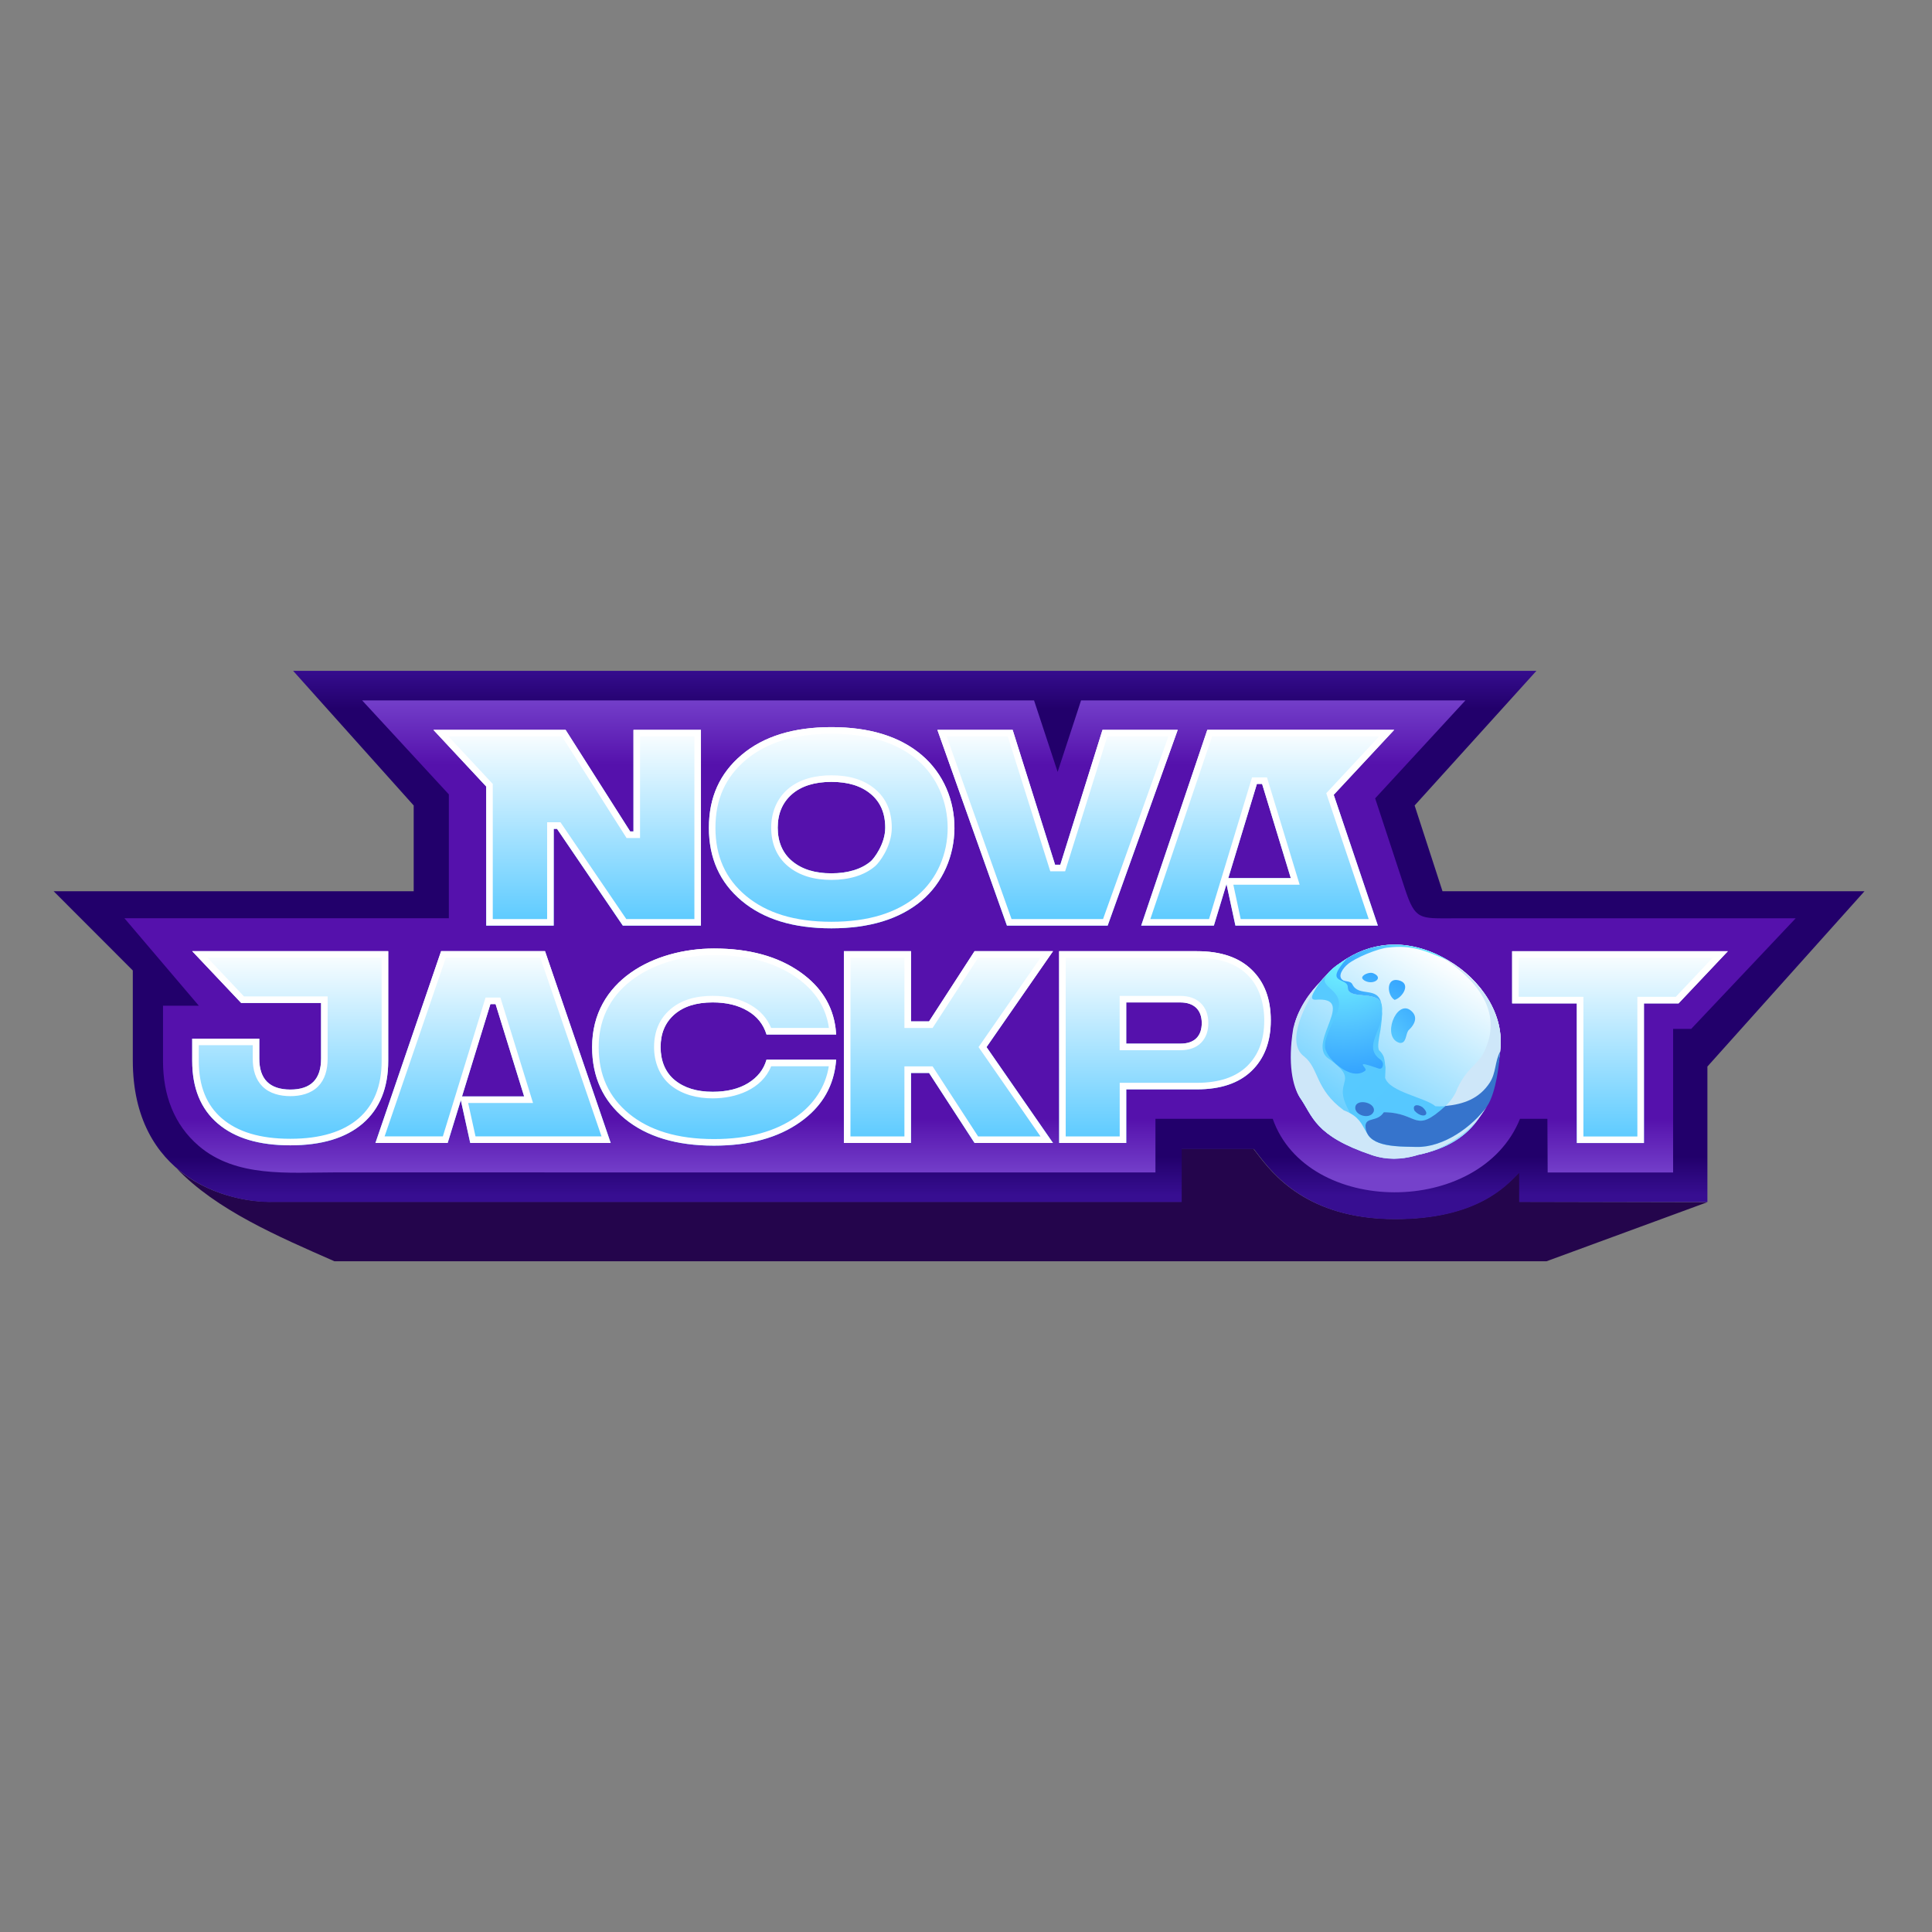 <svg width="72" height="72" viewBox="0 0 72 72" fill="none" xmlns="http://www.w3.org/2000/svg">
<rect x="0" y="0" width="72" height="72" fill="#808080" stroke="none"/>
<path d="M6.584 43.543C7.737 44.529 9.236 44.814 10.203 44.786H44.021V42.812H46.71C46.749 42.861 46.791 42.916 46.837 42.977C47.425 43.746 48.711 45.428 51.982 45.428C54.924 45.428 56.044 44.271 56.542 43.757C56.561 43.737 56.613 43.687 56.631 43.669V44.786L63.63 44.801L57.633 47.004H12.464C10.367 46.081 8.059 45.094 6.584 43.543Z" fill="#24054C"/>
<path d="M57.258 25H10.924L15.417 30.018V33.215H2L4.949 36.167V39.517C4.949 43.862 8.464 44.846 10.221 44.795H44.039V42.822H46.728C47.253 43.479 48.471 45.438 52.001 45.438C55.057 45.438 56.147 44.188 56.615 43.709V44.795H63.63V39.747L69.483 33.215H53.758L52.719 30.018L57.258 25Z" fill="url(#paint0_linear_707_41)"/>
<path fill-rule="evenodd" clip-rule="evenodd" d="M13.496 26.102L16.727 29.604V34.22H4.637L7.41 37.48H6.075V39.543C6.075 40.798 6.479 41.912 7.41 42.707C8.799 43.894 10.762 43.692 12.468 43.692C25.81 43.692 32.183 43.694 43.06 43.694V41.695C44.431 41.695 46.06 41.695 47.431 41.695C48.7 45.324 55.164 45.37 56.646 41.695C56.926 41.695 57.364 41.695 57.667 41.695C57.67 42.574 57.673 43.392 57.677 43.695H62.352V38.345H63.025L66.919 34.223C62.572 34.223 58.479 34.223 54.14 34.223C52.912 34.223 52.742 34.293 52.357 33.123L51.248 29.752L54.612 26.102H40.288L39.415 28.766L38.536 26.102C27.112 26.102 23.772 26.102 13.496 26.102Z" fill="url(#paint1_linear_707_41)"/>
<path d="M14.468 35.447V39.534C14.468 40.541 14.152 41.319 13.522 41.866C12.891 42.41 11.991 42.683 10.819 42.683C9.646 42.683 8.752 42.414 8.116 41.87C7.48 41.327 7.163 40.547 7.163 39.534V38.707H9.663V39.449C9.663 40.217 10.049 40.601 10.817 40.605C11.585 40.605 11.966 40.221 11.966 39.449V37.376H8.986L7.163 35.447H14.468ZM26.608 35.348C27.922 35.348 28.992 35.642 29.825 36.23C30.658 36.817 31.106 37.59 31.162 38.553H28.566C28.448 38.169 28.213 37.875 27.86 37.671C27.506 37.461 27.073 37.357 26.56 37.357C25.948 37.357 25.473 37.507 25.128 37.81C24.789 38.109 24.619 38.513 24.619 39.022C24.619 39.532 24.794 39.964 25.147 40.253C25.5 40.543 25.971 40.687 26.559 40.687C27.092 40.687 27.534 40.578 27.883 40.363C28.236 40.144 28.462 39.855 28.565 39.491H31.161C31.09 40.458 30.642 41.236 29.818 41.818C28.994 42.402 27.925 42.695 26.607 42.695C25.208 42.695 24.101 42.361 23.287 41.693C22.472 41.021 22.066 40.133 22.066 39.022C22.066 36.527 24.395 35.348 26.608 35.348ZM39.243 35.448L36.765 39.022L39.243 42.596H36.319L34.623 39.985H33.95V42.596H31.449V35.448H33.95V38.064H34.623L36.319 35.448H39.243ZM39.471 35.448H44.603C45.494 35.448 46.172 35.677 46.648 36.141C47.123 36.6 47.359 37.228 47.359 38.025C47.359 38.823 47.12 39.446 46.644 39.909C46.168 40.368 45.49 40.597 44.605 40.597H41.972V42.596H39.472L39.471 35.448ZM41.971 38.893H43.995C44.523 38.893 44.786 38.604 44.786 38.126C44.786 37.623 44.48 37.358 43.995 37.358H41.971V38.893ZM64.392 35.449L62.556 37.393H61.265V42.597H58.764V37.393H56.353V35.449H64.392Z" fill="url(#paint2_linear_707_41)"/>
<path d="M13.991 42.593H16.684L18.276 37.419H18.469L19.533 40.859H17.218L17.174 41.001L17.524 42.593H20.066H22.759L20.311 35.445H16.439L13.991 42.593Z" fill="url(#paint3_linear_707_41)"/>
<path fill-rule="evenodd" clip-rule="evenodd" d="M10.817 40.605C10.049 40.601 9.663 40.217 9.663 39.449V38.707H7.163V39.534C7.163 40.547 7.48 41.327 8.116 41.87C8.752 42.414 9.646 42.683 10.819 42.683C11.991 42.683 12.891 42.41 13.522 41.866C14.152 41.319 14.468 40.541 14.468 39.534V35.447H7.163L8.986 37.376H11.966V39.449C11.966 40.221 11.585 40.605 10.817 40.605ZM9.092 37.132H12.21V39.449C12.21 39.872 12.106 40.234 11.853 40.489C11.581 40.762 11.19 40.85 10.817 40.85C10.443 40.848 10.052 40.759 9.78 40.487C9.525 40.232 9.419 39.871 9.419 39.449V38.951H7.408V39.534C7.408 40.492 7.705 41.197 8.275 41.684C8.851 42.177 9.681 42.439 10.819 42.439C11.956 42.439 12.79 42.173 13.362 41.681C13.928 41.19 14.223 40.486 14.223 39.534V35.691H7.731L9.092 37.132ZM25.147 40.253C24.794 39.964 24.619 39.532 24.619 39.022C24.619 38.513 24.789 38.109 25.128 37.81C25.473 37.507 25.948 37.357 26.56 37.357C27.073 37.357 27.506 37.461 27.86 37.671C28.213 37.875 28.448 38.169 28.566 38.553H31.162C31.157 38.47 31.149 38.389 31.139 38.308C31.026 37.458 30.587 36.767 29.825 36.23C28.992 35.642 27.922 35.348 26.608 35.348C24.395 35.348 22.066 36.527 22.066 39.022C22.066 40.133 22.472 41.021 23.287 41.693C24.101 42.361 25.208 42.695 26.607 42.695C27.925 42.695 28.994 42.402 29.818 41.818C30.572 41.286 31.011 40.59 31.134 39.736C31.146 39.656 31.154 39.574 31.161 39.491H28.565C28.462 39.855 28.236 40.144 27.883 40.363C27.534 40.578 27.092 40.687 26.559 40.687C25.971 40.687 25.5 40.543 25.147 40.253ZM28.739 39.736C28.389 40.6 27.426 40.932 26.559 40.932C25.999 40.932 25.434 40.801 24.992 40.443C24.568 40.093 24.375 39.562 24.375 39.022C24.375 38.452 24.568 37.978 24.967 37.627C25.369 37.272 25.909 37.112 26.56 37.112C27.105 37.112 27.584 37.223 27.984 37.46C28.334 37.663 28.587 37.947 28.738 38.308H30.892C30.782 37.545 30.384 36.923 29.684 36.43C28.902 35.878 27.886 35.592 26.608 35.592C25.541 35.592 24.457 35.877 23.648 36.449C22.847 37.015 22.311 37.862 22.311 39.022C22.311 40.065 22.686 40.881 23.441 41.504C24.2 42.126 25.245 42.45 26.607 42.45C27.89 42.45 28.905 42.165 29.677 41.618C30.316 41.163 30.765 40.519 30.887 39.736H28.739ZM33.95 38.064V35.448H31.449V42.596H33.95V39.985H34.623L36.319 42.596H39.243L36.765 39.022L39.243 35.448L36.319 35.448L34.623 38.064H33.95ZM36.451 35.693L34.755 38.309H33.705V35.693H31.694V42.351H33.705V39.74H34.755L36.451 42.351H38.776L36.468 39.022L38.776 35.693H36.451ZM39.471 35.548L39.472 42.596H41.972V40.597H44.605C45.49 40.597 46.168 40.368 46.644 39.909C47.12 39.446 47.359 38.823 47.359 38.025C47.359 37.228 47.123 36.6 46.648 36.141C46.172 35.677 45.494 35.448 44.603 35.448H39.471V35.548ZM39.715 35.693L39.716 42.351H41.728V40.353H44.605C45.448 40.353 46.057 40.135 46.474 39.734C46.893 39.324 47.115 38.769 47.115 38.025C47.115 37.4 46.936 36.762 46.477 36.316C46.061 35.911 45.453 35.693 44.603 35.693H39.715ZM17.174 41.002L17.524 42.595H22.759L20.311 35.447H16.439L13.991 42.595H16.684L17.174 41.002ZM16.504 42.35L18.095 37.176H18.649L19.864 41.105H17.447L17.721 42.35H22.417L20.136 35.691H16.614L14.333 42.35H16.504ZM19.533 40.861L18.469 37.421H18.276L17.218 40.861H19.533ZM41.726 39.138V37.114H43.995C44.28 37.114 44.545 37.192 44.74 37.375C44.937 37.561 45.031 37.823 45.031 38.126C45.031 38.408 44.952 38.67 44.761 38.861C44.571 39.053 44.302 39.138 43.995 39.138H41.726ZM58.764 37.393V42.597H61.265V37.393H62.556L64.392 35.449H56.353V37.393H58.764ZM56.597 37.149H59.009V42.353H61.02V37.149H62.451L63.825 35.694H56.597V37.149ZM43.995 38.893C44.523 38.893 44.786 38.604 44.786 38.126C44.786 37.623 44.48 37.358 43.995 37.358H41.971V38.893H43.995Z" fill="white"/>
<path d="M23.608 27.2H26.122V34.494H23.21L20.758 30.888H20.635V34.494H18.12V29.311L16.152 27.2H21.078L23.485 30.985H23.608V27.2ZM34.336 33.574C33.516 34.256 32.398 34.596 30.983 34.596C29.567 34.596 28.462 34.256 27.644 33.574C26.824 32.888 26.418 31.982 26.418 30.848C26.418 29.714 26.826 28.818 27.64 28.131C28.454 27.444 29.567 27.098 30.984 27.098C32.401 27.098 33.526 27.443 34.341 28.131C36.005 29.533 35.954 32.217 34.336 33.574ZM32.99 30.848C32.99 30.304 32.81 29.886 32.446 29.586C32.086 29.285 31.598 29.138 30.983 29.138C30.367 29.138 29.865 29.29 29.51 29.601C29.159 29.911 28.984 30.323 28.984 30.846C28.984 31.37 29.164 31.798 29.529 32.098C29.893 32.399 30.376 32.546 30.983 32.546C31.589 32.546 32.109 32.394 32.46 32.089C32.562 32.001 32.99 31.457 32.99 30.848ZM41.087 27.2L39.515 32.226H39.32L37.738 27.2H34.934L37.525 34.494H41.28L43.89 27.2H41.087Z" fill="url(#paint4_linear_707_41)"/>
<path d="M51.349 34.493L49.704 29.62L51.958 27.199H44.993L42.529 34.493H45.238L46.841 29.214H47.035L48.104 32.724H45.775L45.708 32.946L46.04 34.493H51.349Z" fill="url(#paint5_linear_707_41)"/>
<path fill-rule="evenodd" clip-rule="evenodd" d="M23.21 34.494H26.122V27.2H23.608V30.985H23.485L21.078 27.2H16.152L18.12 29.311V34.494H20.635V30.888H20.758L23.21 34.494ZM20.39 34.25V30.643H20.887L23.34 34.25H25.878V27.445H23.852V31.23H23.35L20.944 27.445H16.714L18.364 29.215V34.25H20.39ZM34.341 28.131C33.526 27.443 32.401 27.098 30.984 27.098C29.567 27.098 28.454 27.444 27.64 28.131C26.826 28.818 26.418 29.714 26.418 30.848C26.418 31.982 26.824 32.888 27.644 33.574C28.462 34.256 29.567 34.596 30.983 34.596C32.398 34.596 33.516 34.256 34.336 33.574C35.954 32.217 36.005 29.533 34.341 28.131ZM34.179 33.386C35.699 32.112 35.692 29.596 34.183 28.318C33.426 27.678 32.363 27.342 30.984 27.342C29.606 27.342 28.556 27.679 27.798 28.318C27.041 28.956 26.662 29.782 26.662 30.848C26.662 31.914 27.04 32.75 27.8 33.386C28.563 34.021 29.606 34.352 30.983 34.352C32.36 34.352 33.416 34.021 34.179 33.386ZM37.738 27.2H34.934L37.525 34.494H41.28L43.89 27.2H41.087L39.515 32.226H39.32L37.738 27.2ZM41.266 27.445L39.694 32.471H39.141L37.559 27.445H35.28L37.697 34.25H41.108L43.543 27.445H41.266ZM29.51 29.601C29.865 29.29 30.367 29.138 30.983 29.138C31.598 29.138 32.086 29.285 32.446 29.586C32.81 29.886 32.99 30.304 32.99 30.848C32.99 31.457 32.562 32.001 32.46 32.089C32.109 32.394 31.589 32.546 30.983 32.546C30.376 32.546 29.893 32.399 29.529 32.098C29.164 31.798 28.984 31.37 28.984 30.846C28.984 30.323 29.159 29.911 29.51 29.601ZM32.62 32.274C32.21 32.63 31.625 32.791 30.983 32.791C30.337 32.791 29.793 32.633 29.373 32.287C28.944 31.933 28.74 31.43 28.74 30.846C28.74 30.3 28.935 29.782 29.349 29.417C29.796 29.025 30.402 28.893 30.983 28.893C31.636 28.893 32.185 29.05 32.602 29.398C33.031 29.752 33.234 30.243 33.234 30.848C33.234 31.207 33.109 31.536 32.979 31.78C32.851 32.018 32.702 32.203 32.62 32.274ZM49.426 29.561L51.396 27.445H45.169L42.87 34.25H45.057L46.66 28.97H47.216L48.434 32.97H45.963L46.237 34.25H51.008L49.426 29.561ZM51.349 34.494H46.04L45.708 32.947L45.238 34.494H42.529L44.993 27.2H51.958L49.704 29.621L51.349 34.494ZM45.775 32.725L46.841 29.215H47.035L48.104 32.725H45.775Z" fill="white"/>
<path d="M55.904 39.193C56.092 37.792 55.161 36.492 53.996 35.807L53.996 35.807C52.591 34.967 51.25 35.066 50.194 35.721L50.196 35.719C50.177 35.73 50.159 35.742 50.142 35.754C50.096 35.783 50.05 35.813 50.005 35.845C49.721 36.04 49.55 36.189 49.457 36.309C49.353 36.414 49.253 36.525 49.159 36.64C49.16 36.639 49.16 36.638 49.16 36.638C49.16 36.638 48.471 37.343 48.257 38.139C47.997 39.301 48.175 40.475 48.443 40.896C48.934 41.592 48.964 42.316 51.141 43.047C51.685 43.23 52.225 43.207 52.728 43.069C52.766 43.059 52.804 43.048 52.841 43.036C55.095 42.582 55.647 41.1 55.904 39.193Z" fill="#F2FDFE"/>
<path d="M55.904 39.193C56.092 37.792 55.161 36.492 53.996 35.807L53.996 35.807C52.591 34.967 51.25 35.066 50.194 35.721L50.196 35.719C50.177 35.73 50.159 35.742 50.142 35.754C50.096 35.783 50.05 35.813 50.005 35.845C49.721 36.04 49.55 36.189 49.457 36.309C49.353 36.414 49.253 36.525 49.159 36.64C49.16 36.639 49.16 36.638 49.16 36.638C49.16 36.638 48.471 37.343 48.257 38.139C47.997 39.301 48.175 40.475 48.443 40.896C48.934 41.592 48.964 42.316 51.141 43.047C51.685 43.23 52.225 43.207 52.728 43.069C52.766 43.059 52.804 43.048 52.841 43.036C55.095 42.582 55.647 41.1 55.904 39.193Z" fill="url(#paint6_linear_707_41)"/>
<path d="M53.496 41.228C53.114 40.9 51.777 40.695 51.619 40.166C51.622 40.041 51.634 39.909 51.634 39.779C51.611 39.678 51.612 39.526 51.569 39.388C51.533 39.301 51.479 39.219 51.398 39.144C51.396 39.143 51.393 39.141 51.391 39.14C51.326 39.006 51.386 38.712 51.447 38.38C51.483 38.123 51.517 37.849 51.503 37.607C51.507 37.53 51.498 37.466 51.48 37.412C51.303 36.903 50.237 37.285 50.229 36.809C50.355 36.372 49.296 36.737 50.195 35.727C50.127 35.771 50.063 35.813 50.005 35.853C49.72 36.048 49.549 36.197 49.457 36.317C49.352 36.422 49.253 36.533 49.159 36.648C49.151 36.659 49.108 36.721 49.044 36.821C48.947 37.011 48.78 37.259 49.02 37.258C50.583 37.127 48.752 38.801 49.457 39.41C50.747 40.317 49.678 40.21 50.197 41.248C50.234 41.321 50.272 41.402 50.312 41.486C50.727 41.716 50.782 41.998 50.958 42.254C50.912 42.167 51.451 41.95 51.572 41.455C52.889 41.467 52.722 42.298 53.898 41.224C53.994 41.225 54.087 41.218 54.177 41.206C54.12 41.208 54.059 41.212 53.995 41.215C53.839 41.231 53.673 41.236 53.496 41.228Z" fill="url(#paint7_radial_707_41)"/>
<path d="M54.289 42.274C53.825 42.564 53.296 42.759 52.78 42.745C52.548 42.739 52.258 42.74 51.976 42.712C51.864 42.702 51.754 42.686 51.648 42.664C51.467 42.627 51.301 42.57 51.17 42.482C51.08 42.421 51.006 42.346 50.957 42.252C50.782 41.995 50.726 41.714 50.311 41.485C50.244 41.448 50.167 41.411 50.079 41.378C49.004 40.588 49.161 39.819 48.604 39.374C47.859 38.824 48.717 37.329 49.044 36.819C49.107 36.72 49.151 36.657 49.158 36.647C49.159 36.645 49.159 36.645 49.159 36.645C49.159 36.645 48.442 37.288 48.195 38.328C47.981 39.644 48.174 40.481 48.442 40.902C48.933 41.598 48.963 42.322 51.14 43.054C51.684 43.237 52.224 43.213 52.728 43.076C52.766 43.066 52.803 43.054 52.84 43.043C53.964 42.816 54.918 42.093 55.421 41.221C55.161 41.592 54.758 41.981 54.289 42.274L54.289 42.274Z" fill="#CEE7F9"/>
<path d="M55.406 38.967C55.152 39.706 54.742 39.662 54.318 40.549C54.231 40.804 54.06 41.039 53.868 41.222C53.916 41.22 53.952 41.217 53.995 41.215C54.06 41.211 54.121 41.208 54.178 41.205C54.744 41.127 55.287 40.83 55.587 40.376C55.776 40.021 55.862 39.603 55.903 39.2C56.058 38.052 55.494 37.107 54.839 36.465C54.834 36.46 54.828 36.455 54.824 36.45C54.812 36.438 54.8 36.426 54.787 36.415C54.691 36.324 54.594 36.239 54.497 36.162C54.493 36.159 54.49 36.156 54.486 36.153C54.474 36.143 54.461 36.133 54.448 36.123C54.197 35.928 53.951 35.778 53.743 35.68C53.745 35.68 53.745 35.681 53.746 35.681C54.068 35.906 56.112 37.137 55.406 38.967Z" fill="#CEE7F9"/>
<path d="M49.845 37.716C49.719 37.987 49.352 38.687 49.382 38.958C49.31 39.351 50.339 40.357 50.891 39.89C50.945 39.772 50.396 39.473 51.384 39.823C51.423 39.837 51.478 39.825 51.503 39.791C51.586 39.656 51.525 39.532 51.396 39.451C50.8 38.976 51.578 38.316 51.496 37.682C51.499 37.656 51.502 37.63 51.503 37.607C51.499 37.539 51.492 37.474 51.479 37.412C51.303 36.903 50.236 37.285 50.229 36.809C50.354 36.372 49.296 36.737 50.195 35.727C50.126 35.771 50.066 35.817 50.005 35.853C49.792 35.978 49.635 36.093 49.457 36.317C49.052 36.843 50.157 36.818 49.845 37.716Z" fill="url(#paint8_radial_707_41)"/>
<path d="M55.542 40.996C55.828 40.342 55.892 39.332 55.904 39.195C55.709 39.546 55.758 39.986 55.516 40.352C55.12 40.952 54.538 41.151 53.868 41.217C52.692 42.291 52.889 41.462 51.572 41.45C51.325 41.824 50.924 41.624 50.888 41.941C50.887 42.06 50.913 42.162 50.958 42.248C51.007 42.342 51.08 42.418 51.171 42.478C51.301 42.566 51.467 42.623 51.649 42.661C51.754 42.682 51.865 42.698 51.977 42.709C52.259 42.736 52.549 42.736 52.781 42.742C53.297 42.755 53.825 42.56 54.29 42.27C54.758 41.978 55.162 41.589 55.423 41.218C55.465 41.157 55.505 41.082 55.542 40.996Z" fill="#3674CC"/>
<path d="M51.196 41.42C51.287 41.054 50.44 40.908 50.511 41.335C50.577 41.601 51.08 41.713 51.196 41.42Z" fill="#3674CC"/>
<path d="M52.719 41.398C53.003 41.704 53.359 41.571 53.009 41.26C52.793 41.119 52.618 41.195 52.719 41.398Z" fill="#3674CC"/>
<path d="M50.396 36.677C50.342 36.564 50.166 36.582 50.062 36.54C49.803 36.39 50.077 36.054 50.218 35.941C50.474 35.709 51.368 35.335 51.749 35.31C52.595 35.215 53.097 35.413 53.996 35.807C52.591 34.967 51.249 35.066 50.194 35.721C49.297 36.728 50.238 36.394 50.229 36.801C50.236 37.277 51.303 36.895 51.48 37.404C51.347 36.731 50.633 37.181 50.396 36.677Z" fill="url(#paint9_radial_707_41)"/>
<path d="M52.16 38.866C52.413 38.895 52.381 38.558 52.481 38.407C52.779 38.133 52.83 37.855 52.568 37.653C52.034 37.239 51.472 38.673 52.16 38.866Z" fill="url(#paint10_radial_707_41)"/>
<path d="M51.165 36.265C51.034 36.218 50.744 36.328 50.765 36.457C50.783 36.49 50.81 36.517 50.843 36.538C50.847 36.54 50.85 36.542 50.854 36.544C50.855 36.545 50.856 36.546 50.858 36.547C51.188 36.733 51.597 36.433 51.165 36.265Z" fill="url(#paint11_radial_707_41)"/>
<path d="M52.105 36.529C51.648 36.432 51.686 37.097 51.974 37.264C52.275 37.173 52.615 36.637 52.105 36.529Z" fill="url(#paint12_radial_707_41)"/>
<defs>
<linearGradient id="paint0_linear_707_41" x1="35.741" y1="24.878" x2="35.741" y2="44.535" gradientUnits="userSpaceOnUse">
<stop stop-color="#370E91"/>
<stop offset="0.078" stop-color="#22006B"/>
<stop offset="0.927" stop-color="#22006B"/>
<stop offset="1" stop-color="#370E91"/>
</linearGradient>
<linearGradient id="paint1_linear_707_41" x1="35.778" y1="25.975" x2="35.778" y2="43.816" gradientUnits="userSpaceOnUse">
<stop stop-color="#7541CB"/>
<stop offset="0.141" stop-color="#5511AC"/>
<stop offset="0.881" stop-color="#5511AC"/>
<stop offset="1" stop-color="#7541CB"/>
</linearGradient>
<linearGradient id="paint2_linear_707_41" x1="35.779" y1="42.694" x2="35.779" y2="35.348" gradientUnits="userSpaceOnUse">
<stop stop-color="#57C9FF"/>
<stop offset="1" stop-color="white"/>
</linearGradient>
<linearGradient id="paint3_linear_707_41" x1="35.779" y1="42.692" x2="35.779" y2="35.346" gradientUnits="userSpaceOnUse">
<stop stop-color="#57C9FF"/>
<stop offset="1" stop-color="white"/>
</linearGradient>
<linearGradient id="paint4_linear_707_41" x1="34.055" y1="34.596" x2="34.055" y2="27.098" gradientUnits="userSpaceOnUse">
<stop stop-color="#57C9FF"/>
<stop offset="1" stop-color="white"/>
</linearGradient>
<linearGradient id="paint5_linear_707_41" x1="34.055" y1="34.596" x2="34.055" y2="27.097" gradientUnits="userSpaceOnUse">
<stop stop-color="#57C9FF"/>
<stop offset="1" stop-color="white"/>
</linearGradient>
<linearGradient id="paint6_linear_707_41" x1="50.091" y1="42.626" x2="54.023" y2="35.822" gradientUnits="userSpaceOnUse">
<stop stop-color="#57C9FF"/>
<stop offset="1" stop-color="white"/>
</linearGradient>
<radialGradient id="paint7_radial_707_41" cx="0" cy="0" r="1" gradientUnits="userSpaceOnUse" gradientTransform="translate(-39.94 -50.176) rotate(30.026) scale(362.245 362.729)">
<stop stop-color="#71F5FF"/>
<stop offset="0.13" stop-color="#69E8FF"/>
<stop offset="0.36" stop-color="#56C8FF"/>
<stop offset="0.38" stop-color="#54C5FF"/>
<stop offset="0.92" stop-color="#1483FF"/>
</radialGradient>
<radialGradient id="paint8_radial_707_41" cx="0" cy="0" r="1" gradientUnits="userSpaceOnUse" gradientTransform="translate(50.065 35.589) rotate(30.026) scale(6.808 6.817)">
<stop stop-color="#71F5FF"/>
<stop offset="0.13" stop-color="#69E8FF"/>
<stop offset="0.36" stop-color="#56C8FF"/>
<stop offset="0.38" stop-color="#54C5FF"/>
<stop offset="0.92" stop-color="#1483FF"/>
</radialGradient>
<radialGradient id="paint9_radial_707_41" cx="0" cy="0" r="1" gradientUnits="userSpaceOnUse" gradientTransform="translate(53.919 35.046) rotate(30.026) scale(6.635 6.644)">
<stop stop-color="#71F5FF"/>
<stop offset="0.13" stop-color="#69E8FF"/>
<stop offset="0.36" stop-color="#56C8FF"/>
<stop offset="0.38" stop-color="#54C5FF"/>
<stop offset="0.92" stop-color="#1483FF"/>
</radialGradient>
<radialGradient id="paint10_radial_707_41" cx="0" cy="0" r="1" gradientUnits="userSpaceOnUse" gradientTransform="translate(50.015 40.001) rotate(30.026) scale(6.348 6.357)">
<stop stop-color="#71F5FF"/>
<stop offset="0.13" stop-color="#69E8FF"/>
<stop offset="0.36" stop-color="#56C8FF"/>
<stop offset="0.38" stop-color="#54C5FF"/>
<stop offset="0.92" stop-color="#1483FF"/>
</radialGradient>
<radialGradient id="paint11_radial_707_41" cx="0" cy="0" r="1" gradientUnits="userSpaceOnUse" gradientTransform="translate(50.015 40) rotate(30.026) scale(6.348 6.357)">
<stop stop-color="#71F5FF"/>
<stop offset="0.13" stop-color="#69E8FF"/>
<stop offset="0.36" stop-color="#56C8FF"/>
<stop offset="0.38" stop-color="#54C5FF"/>
<stop offset="0.92" stop-color="#1483FF"/>
</radialGradient>
<radialGradient id="paint12_radial_707_41" cx="0" cy="0" r="1" gradientUnits="userSpaceOnUse" gradientTransform="translate(49.956 40.017) rotate(30.026) scale(6.495 6.504)">
<stop stop-color="#71F5FF"/>
<stop offset="0.13" stop-color="#69E8FF"/>
<stop offset="0.36" stop-color="#56C8FF"/>
<stop offset="0.38" stop-color="#54C5FF"/>
<stop offset="0.92" stop-color="#1483FF"/>
</radialGradient>
</defs>
</svg>
